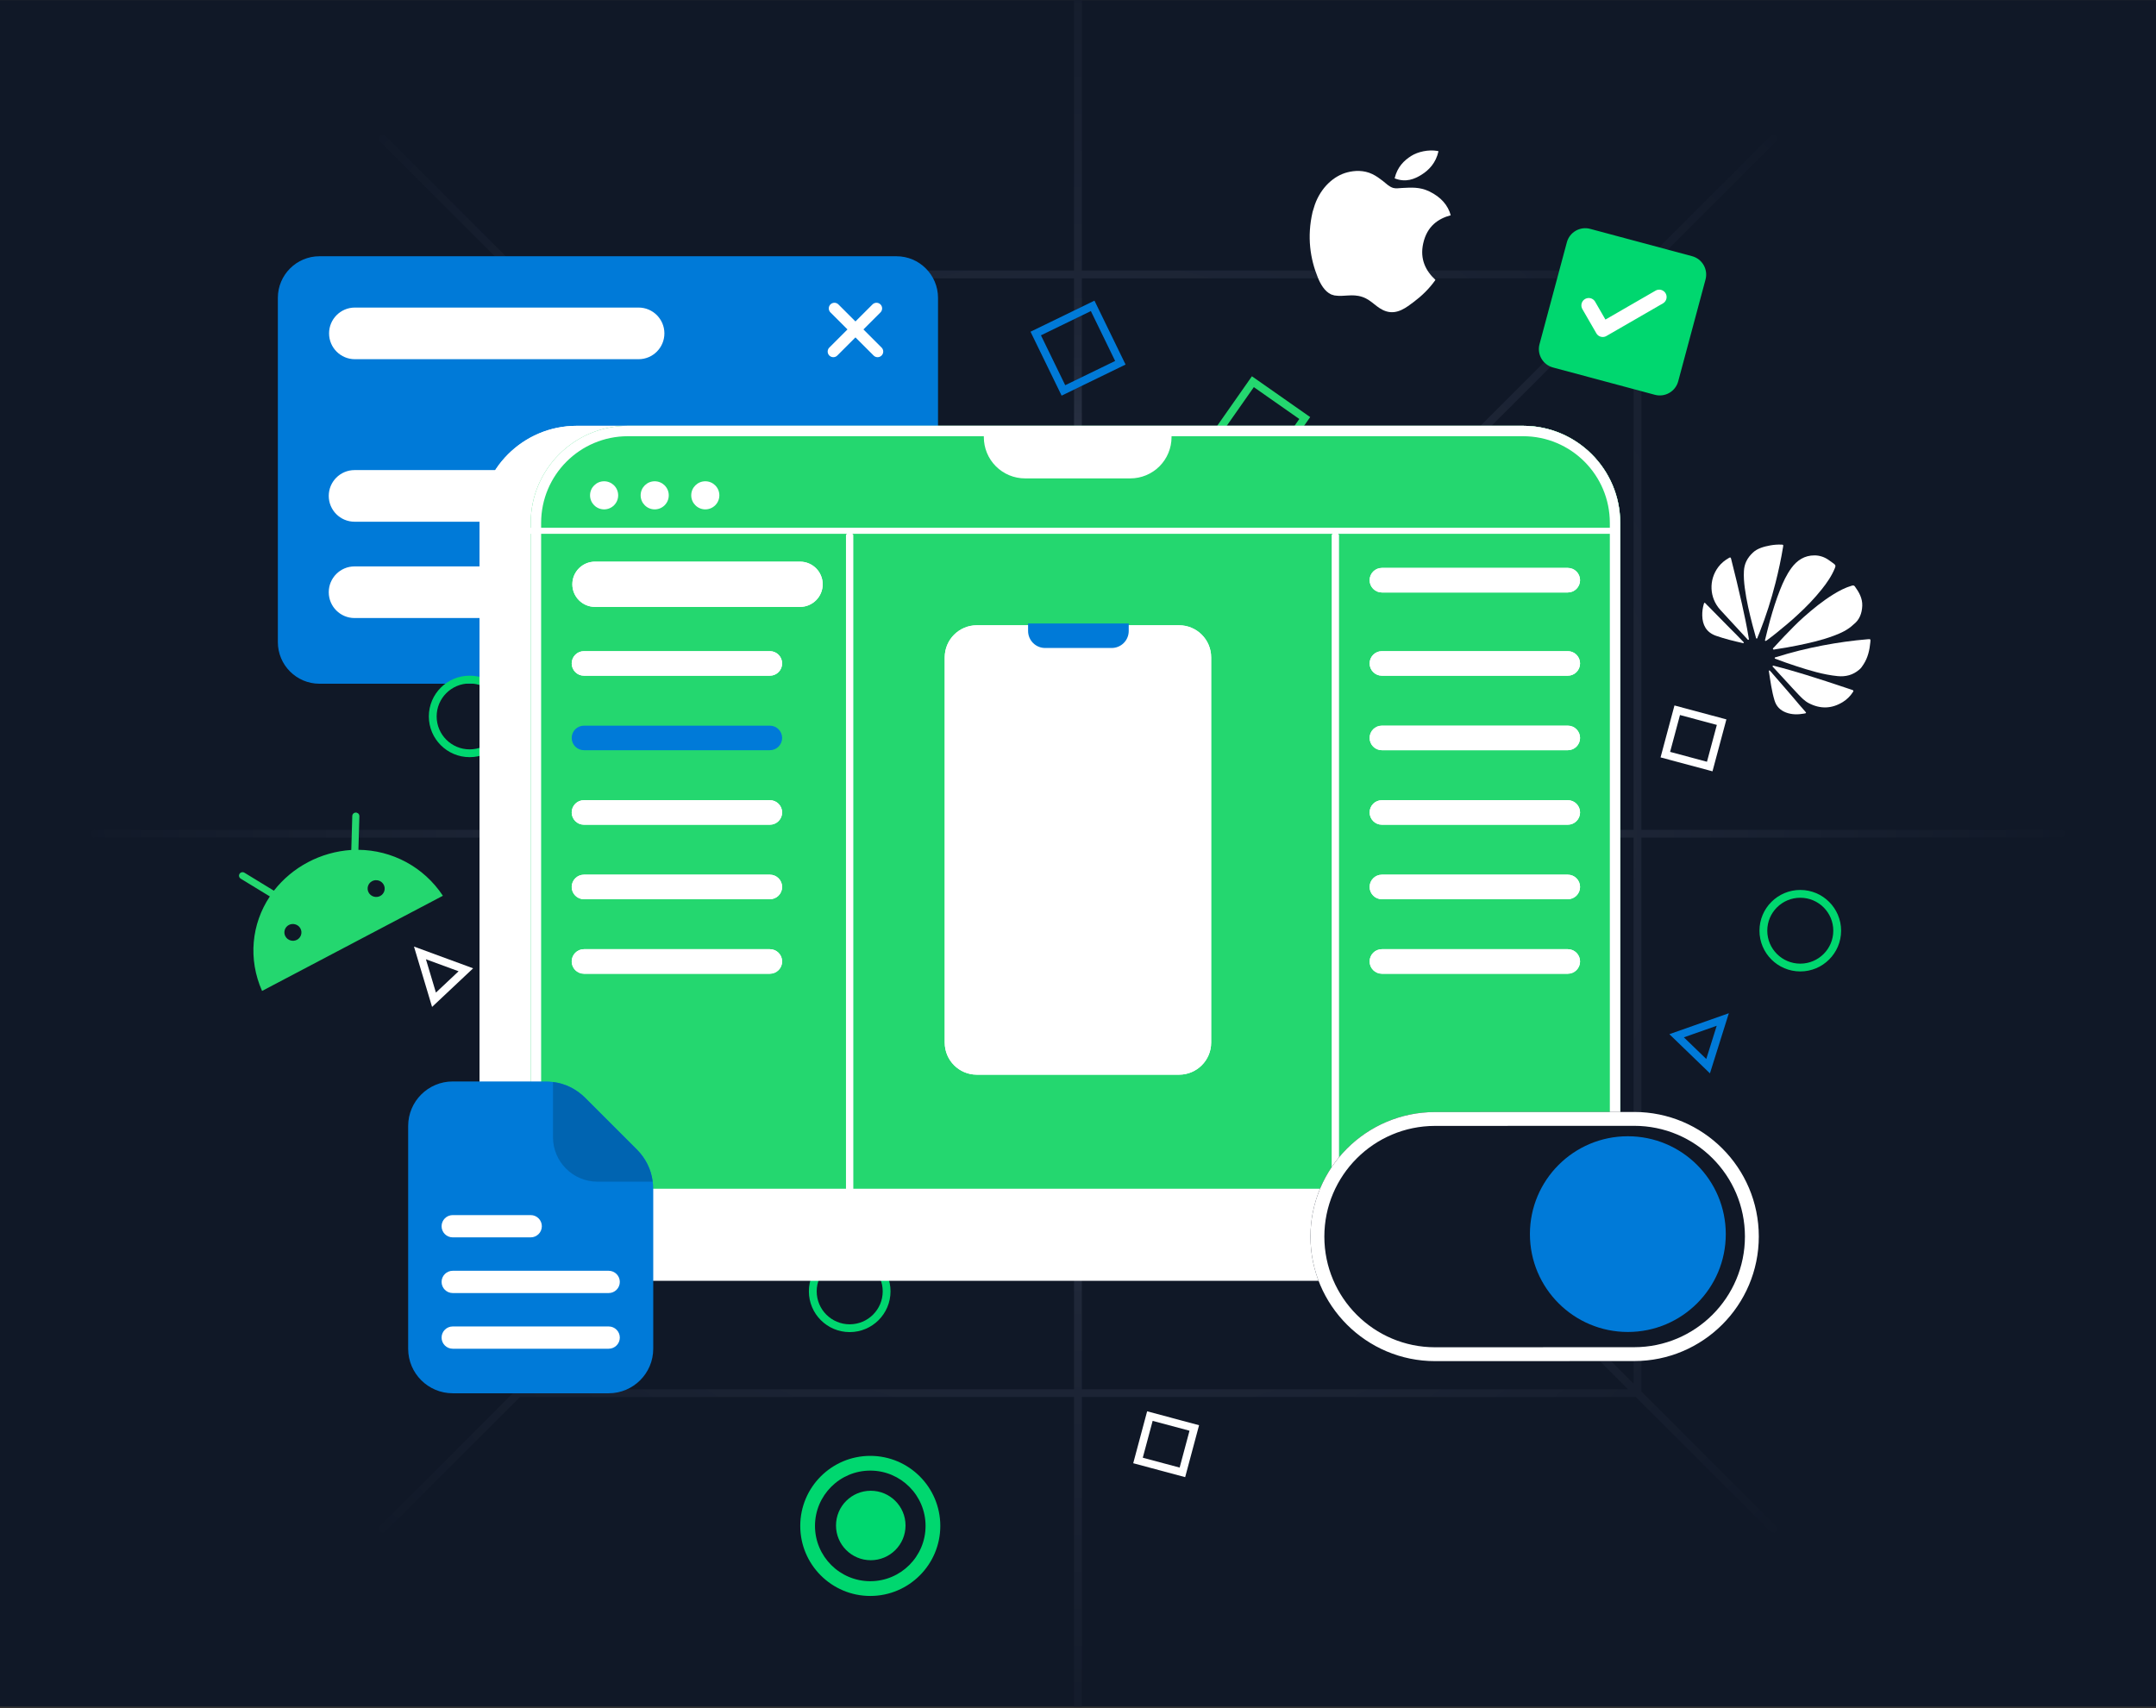 <?xml version="1.0" encoding="UTF-8" standalone="no"?><!DOCTYPE svg PUBLIC "-//W3C//DTD SVG 1.1//EN" "http://www.w3.org/Graphics/SVG/1.1/DTD/svg11.dtd"><svg width="100%" height="100%" viewBox="0 0 1243 985" version="1.1" xmlns="http://www.w3.org/2000/svg" xmlns:xlink="http://www.w3.org/1999/xlink" xml:space="preserve" xmlns:serif="http://www.serif.com/" style="fill-rule:evenodd;clip-rule:evenodd;stroke-linecap:round;stroke-linejoin:round;stroke-miterlimit:1.5;"><rect x="0" y="0" width="1243" height="985" fill="#333333" stroke="none"/><g transform="matrix(1,0,0,1,-4763,-6684)"><g id="Widgetbook" transform="matrix(1.232,0,0,1,4809.81,6274.09)"><rect x="-38" y="410" width="1009" height="984" style="fill:rgb(16,24,39);"/><clipPath id="_clip1"><rect x="-38" y="410" width="1009" height="984"/></clipPath><g clip-path="url(#_clip1)"><g transform="matrix(1.022,0,0,1.259,1190.53,-10.106)"><path d="M-966.49,717.287L-1158.66,717.287C-1159.64,717.287 -1160.44,716.486 -1160.44,715.5C-1160.44,714.514 -1159.64,713.713 -1158.66,713.713L-966.49,713.713L-966.49,460.037L-1028.07,398.454C-1028.77,397.757 -1028.77,396.624 -1028.07,395.927C-1027.38,395.229 -1026.24,395.229 -1025.55,395.927L-963.963,457.51L-710.287,457.51L-710.287,287.669C-710.287,286.682 -709.486,285.881 -708.5,285.881C-707.514,285.881 -706.713,286.682 -706.713,287.669L-706.713,457.51L-453.037,457.51L-391.454,395.927C-390.757,395.229 -389.624,395.229 -388.927,395.927C-388.229,396.624 -388.229,397.757 -388.927,398.454L-450.51,460.037L-450.51,713.713L-258.343,713.713C-257.356,713.713 -256.555,714.514 -256.555,715.5C-256.555,716.486 -257.356,717.287 -258.343,717.287L-450.51,717.287L-450.51,970.963L-388.927,1032.55C-388.229,1033.24 -388.229,1034.38 -388.927,1035.07C-389.624,1035.77 -390.757,1035.77 -391.454,1035.07L-453.037,973.49L-706.713,973.49L-706.713,1187.98C-706.713,1188.97 -707.514,1189.77 -708.5,1189.77C-709.486,1189.77 -710.287,1188.97 -710.287,1187.98L-710.287,973.49L-963.963,973.49L-1025.55,1035.07C-1026.24,1035.77 -1027.38,1035.77 -1028.07,1035.07C-1028.77,1034.38 -1028.77,1033.24 -1028.07,1032.55L-966.49,970.963L-966.49,717.287ZM-962.916,463.612C-962.916,481.986 -962.916,597.601 -962.916,713.713L-895,713.713L-895,531.528L-962.916,463.612ZM-710.287,461.084L-960.388,461.084L-892.472,529L-710.287,529L-710.287,461.084ZM-456.612,461.084L-706.713,461.084L-706.713,529L-524.528,529L-456.612,461.084ZM-454.084,713.713L-454.084,463.612L-522,531.528L-522,713.713L-454.084,713.713ZM-454.084,967.388L-454.084,717.287L-522,717.287L-522,899.472L-454.084,967.388ZM-706.713,969.916L-456.612,969.916L-524.528,902L-706.713,902L-706.713,969.916ZM-960.388,969.916L-710.287,969.916L-710.287,902L-892.472,902L-960.388,969.916ZM-962.916,717.287C-962.916,833.399 -962.916,949.014 -962.916,967.388L-895,899.472L-895,717.287L-962.916,717.287ZM-891.425,535.102C-891.425,553.863 -891.425,613.408 -891.425,679.011C-884.226,642.775 -866.514,610.306 -841.607,584.92L-891.425,535.102ZM-744.989,532.575C-814.033,532.575 -875.848,532.575 -888.898,532.575L-839.08,582.393C-813.694,557.486 -781.225,539.774 -744.989,532.575ZM-528.102,532.575C-541.152,532.575 -602.967,532.575 -672.011,532.575C-635.775,539.774 -603.306,557.486 -577.92,582.393L-528.102,532.575ZM-525.575,679.011L-525.575,535.102L-575.393,584.92C-550.486,610.306 -532.774,642.775 -525.575,679.011ZM-525.575,895.898L-525.575,751.989C-532.774,788.225 -550.486,820.694 -575.393,846.08L-525.575,895.898ZM-672.011,898.425C-602.967,898.425 -541.152,898.425 -528.102,898.425L-577.92,848.607C-603.306,873.514 -635.775,891.226 -672.011,898.425ZM-888.898,898.425C-875.848,898.425 -814.033,898.425 -744.989,898.425C-781.225,891.226 -813.694,873.514 -839.08,848.607L-888.898,898.425ZM-891.425,751.989C-891.425,821.173 -891.425,882.863 -891.425,895.898L-841.607,846.08C-866.514,820.694 -884.226,788.225 -891.425,751.989ZM-839.08,587.447C-871.065,620.058 -890.946,664.582 -891.417,713.713L-712.815,713.713L-839.08,587.447ZM-710.287,532.583C-759.418,533.054 -803.942,552.935 -836.553,584.92L-710.287,711.185L-710.287,532.583ZM-580.447,584.92C-613.058,552.935 -657.582,533.054 -706.713,532.583L-706.713,711.185L-580.447,584.92ZM-525.583,713.713C-526.054,664.582 -545.935,620.058 -577.92,587.447L-704.185,713.713L-525.583,713.713ZM-577.92,843.553C-545.935,810.942 -526.054,766.418 -525.583,717.287L-704.185,717.287L-577.92,843.553ZM-706.713,898.417C-657.582,897.946 -613.058,878.065 -580.447,846.08L-706.713,719.815L-706.713,898.417ZM-836.553,846.08C-803.942,878.065 -759.418,897.946 -710.287,898.417L-710.287,719.815L-836.553,846.08ZM-891.417,717.287C-890.946,766.418 -871.065,810.942 -839.08,843.553L-712.815,717.287L-891.417,717.287Z" style="fill:url(#_Radial2);"/></g><g transform="matrix(1.048,5.55112e-17,5.55112e-17,1.048,-338.543,-164.793)"><g transform="matrix(0.954,-1.11022e-16,2.77556e-17,1.079,-135.79,85.144)"><path d="M882,581.227L882,756.773C882,768.488 873.272,778 862.522,778L592.478,778C581.728,778 573,768.488 573,756.773L573,581.227C573,569.512 581.728,560 592.478,560L862.522,560C873.272,560 882,569.512 882,581.227Z" style="fill:rgb(0,122,216);"/></g><g transform="matrix(1.728,0,0,1.728,-51.277,-246.141)"><g transform="matrix(0.812,0,0,1,-38,0)"><path d="M553.272,558L567.011,571.739" style="fill:none;stroke:white;stroke-width:3.59px;"/></g><g transform="matrix(4.97051e-17,1,-0.812,6.12323e-17,875.223,4.728)"><path d="M553.272,558L567.011,571.739" style="fill:none;stroke:white;stroke-width:3.59px;"/></g></g><g transform="matrix(0.667,0,-2.09653e-16,0.222,869.13,652.535)"><path d="M-286,760C-286,795.323 -293.741,824 -303.275,824L-635.725,824C-645.259,824 -653,795.323 -653,760C-653,724.677 -645.259,696 -635.725,696L-303.275,696C-293.741,696 -286,724.677 -286,760Z" style="fill:white;"/></g><g transform="matrix(0.667,0,-2.09653e-16,0.222,869.13,705.535)"><path d="M-286,760C-286,795.323 -293.741,824 -303.275,824L-635.725,824C-645.259,824 -653,795.323 -653,760C-653,724.677 -645.259,696 -635.725,696L-303.275,696C-293.741,696 -286,724.677 -286,760Z" style="fill:white;"/></g><g transform="matrix(0.408,0,-1.28323e-16,0.222,700.143,563.106)"><path d="M-286,760C-286,795.323 -298.647,824 -314.225,824L-624.775,824C-640.353,824 -653,795.323 -653,760C-653,724.677 -640.353,696 -624.775,696L-314.225,696C-298.647,696 -286,724.677 -286,760Z" style="fill:white;"/></g></g><g id="Bg-shapes" serif:id="Bg shapes" transform="matrix(1,0,0,1,17.662,-71.651)"><g transform="matrix(0.775,0.296,-0.24,0.955,571.11,550.792)"><path d="M59.254,0.277L59.946,0.277C60.501,7.132 57.884,12.254 54.704,15.963C51.584,19.646 47.312,23.219 40.402,22.677C39.941,15.92 42.561,11.178 45.737,7.478C48.682,4.029 54.081,0.96 59.254,0.277Z" style="fill:white;fill-rule:nonzero;"/><path d="M80.172,71.625L80.172,71.817C78.23,77.698 75.46,82.739 72.08,87.417C68.994,91.664 65.212,97.379 58.46,97.379C52.625,97.379 48.75,93.627 42.77,93.525C36.445,93.422 32.966,96.662 27.183,97.477L25.211,97.477C20.964,96.863 17.536,93.499 15.039,90.469C7.677,81.514 1.987,69.947 0.929,55.145L0.929,50.796C1.377,40.202 6.524,31.589 13.366,27.415C16.977,25.195 21.941,23.304 27.468,24.149C29.837,24.516 32.257,25.327 34.379,26.13C36.389,26.902 38.903,28.272 41.285,28.2C42.898,28.153 44.503,27.312 46.129,26.719C50.892,24.999 55.562,23.027 61.717,23.953C69.113,25.071 74.363,28.358 77.607,33.428C71.35,37.411 66.403,43.412 67.248,53.66C67.999,62.969 73.412,68.415 80.172,71.625Z" style="fill:white;fill-rule:nonzero;"/></g><g transform="matrix(0.439,0,0,0.54,411.633,384.35)"><path d="M476.512,1156C500.527,1156 520.024,1175.5 520.024,1199.51C520.024,1223.53 500.527,1243.02 476.512,1243.02C452.497,1243.02 433,1223.53 433,1199.51C433,1175.5 452.497,1156 476.512,1156ZM476.512,1164.33C457.093,1164.33 441.328,1180.09 441.328,1199.51C441.328,1218.93 457.093,1234.7 476.512,1234.7C495.93,1234.7 511.696,1218.93 511.696,1199.51C511.696,1180.09 495.93,1164.33 476.512,1164.33Z" style="fill:rgb(0,215,111);"/></g><g transform="matrix(0.439,0,0,0.54,-45.062,246.964)"><path d="M476.512,1156C500.527,1156 520.024,1175.5 520.024,1199.51C520.024,1223.53 500.527,1243.02 476.512,1243.02C452.497,1243.02 433,1223.53 433,1199.51C433,1175.5 452.497,1156 476.512,1156ZM476.512,1164.33C457.093,1164.33 441.328,1180.09 441.328,1199.51C441.328,1218.93 457.093,1234.7 476.512,1234.7C495.93,1234.7 511.696,1218.93 511.696,1199.51C511.696,1180.09 495.93,1164.33 476.512,1164.33Z" style="fill:rgb(0,215,111);"/></g><g transform="matrix(0.439,0,0,0.54,132.784,578.513)"><path d="M476.512,1156C500.527,1156 520.024,1175.5 520.024,1199.51C520.024,1223.53 500.527,1243.02 476.512,1243.02C452.497,1243.02 433,1223.53 433,1199.51C433,1175.5 452.497,1156 476.512,1156ZM476.512,1164.33C457.093,1164.33 441.328,1180.09 441.328,1199.51C441.328,1218.93 457.093,1234.7 476.512,1234.7C495.93,1234.7 511.696,1218.93 511.696,1199.51C511.696,1180.09 495.93,1164.33 476.512,1164.33Z" style="fill:rgb(0,215,111);"/></g><g transform="matrix(0.439,0,0,0.54,577.621,370.529)"><path d="M476.512,1156C500.527,1156 520.024,1175.5 520.024,1199.51C520.024,1223.53 500.527,1243.02 476.512,1243.02C452.497,1243.02 433,1223.53 433,1199.51C433,1175.5 452.497,1156 476.512,1156ZM476.512,1164.33C457.093,1164.33 441.328,1180.09 441.328,1199.51C441.328,1218.93 457.093,1234.7 476.512,1234.7C495.93,1234.7 511.696,1218.93 511.696,1199.51C511.696,1180.09 495.93,1164.33 476.512,1164.33Z" style="fill:rgb(0,215,111);"/></g><g transform="matrix(0.73,-0.437,0.355,0.899,-165.847,349.476)"><path d="M555.907,610L555.907,651L514.907,651L514.907,610L555.907,610ZM551.407,614.5L519.407,614.5L519.407,646.5L551.407,646.5L551.407,614.5Z" style="fill:rgb(0,122,216);"/></g><g transform="matrix(0.466,-0.819,0.665,0.574,-134.506,803.691)"><path d="M555.907,610L555.907,651L514.907,651L514.907,610L555.907,610ZM551.407,614.5L519.407,614.5L519.407,646.5L551.407,646.5L551.407,614.5Z" style="fill:rgb(36,215,111);"/></g><g transform="matrix(0.784,0.259,-0.21,0.966,255.543,-251.281)"><path d="M888,950L888,981L857,981L857,950L888,950ZM883.5,954.5L861.5,954.5L861.5,976.5L883.5,976.5L883.5,954.5Z" style="fill:white;"/></g><g transform="matrix(0.784,0.259,-0.21,0.966,8.772,155.75)"><path d="M888,950L888,981L857,981L857,950L888,950ZM883.5,954.5L861.5,954.5L861.5,976.5L883.5,976.5L883.5,954.5Z" style="fill:white;"/></g><g transform="matrix(0.591,-0.685,0.556,0.728,-668.669,1192.53)"><path d="M837.258,561L853.516,593.516L821,593.516L837.258,561ZM837.258,571.062L828.281,589.016L846.235,589.016L837.258,571.062Z" style="fill:white;"/></g><g transform="matrix(0.584,0.695,-0.564,0.719,580.821,80.605)"><path d="M837.258,561L853.516,593.516L821,593.516L837.258,561ZM837.258,571.062L828.281,589.016L846.235,589.016L837.258,571.062Z" style="fill:rgb(0,122,216);"/></g></g><g><g transform="matrix(-1.99727e-16,4.018,2.885,2.17609e-16,97.009,44.728)"><path d="M263,31L263,216L165.936,216C158.24,216 152,208.945 152,200.242L152,46.758C152,38.055 158.24,31 165.936,31L263,31Z" style="fill:white;"/><path d="M263,31L165.936,31C158.24,31 152,38.055 152,46.758L152,200.242C152,208.945 158.24,216 165.936,216L263,216L263,31ZM261.507,32.688L261.507,214.312L165.936,214.312C159.064,214.312 153.493,208.013 153.493,200.242L153.493,46.758C153.493,38.987 159.064,32.688 165.936,32.688L261.507,32.688Z" style="fill:white;"/></g><g transform="matrix(-1.99727e-16,4.018,2.756,2.07859e-16,124.927,44.728)"><path d="M263,31L263,216L165.936,216C158.24,216 152,208.614 152,199.503L152,47.497C152,38.386 158.24,31 165.936,31L263,31Z" style="fill:rgb(36,215,111);"/><path d="M263,31L165.936,31C158.24,31 152,38.386 152,47.497L152,199.503C152,208.614 158.24,216 165.936,216L263,216L263,31ZM261.507,32.768L261.507,214.232L165.936,214.232C159.064,214.232 153.493,207.638 153.493,199.503L153.493,47.497C153.493,39.362 159.064,32.768 165.936,32.768L261.507,32.768Z" style="fill:white;"/></g><g transform="matrix(-0.812,0,0,0.851,1020.99,-2493.55)"><path d="M737.177,3702.55L737.177,3708.06C737.177,3715.47 734.674,3722.58 730.218,3727.82C725.762,3733.06 719.719,3736 713.417,3736C695.408,3736 670.77,3736 652.76,3736C646.458,3736 640.415,3733.06 635.959,3727.82C631.503,3722.58 629,3715.47 629,3708.06C629,3704.77 629,3702.55 629,3702.55L737.177,3702.55Z" style="fill:white;"/></g><g transform="matrix(-0.862,0,0,1,1028.54,-3013.5)"><path d="M976.568,4109.02L976.568,4135.59C976.568,4150.17 965.435,4162 951.703,4162C848.565,4162 455.003,4162 351.865,4162C338.133,4162 327,4150.17 327,4135.59L327,4135.44C327,4120.85 338.133,4109.02 351.865,4109.02C470.874,4109.02 976.568,4109.02 976.568,4109.02Z" style="fill:white;"/></g><g transform="matrix(0.812,0,0,1,-80.266,-3053)"><path d="M350.123,3769L983.286,3769" style="fill:none;stroke:white;stroke-width:3.5px;"/></g><g transform="matrix(4.97051e-17,-0.605,0.812,3.7066e-17,-2700.82,1313.47)"><path d="M350.123,3769L983.286,3769" style="fill:none;stroke:white;stroke-width:4.23px;"/></g><g transform="matrix(4.97051e-17,-0.605,0.812,3.7066e-17,-2473.53,1313.47)"><path d="M350.123,3769L983.286,3769" style="fill:none;stroke:white;stroke-width:4.23px;"/></g></g><g transform="matrix(1,0,0,1,244.491,38.752)"><g transform="matrix(1.014,0.335,-0.272,1.249,175.674,-359.854)"><path d="M491.521,582.494L491.521,629.506C491.521,634.194 487.715,638 483.027,638L436.015,638C431.327,638 427.521,634.194 427.521,629.506L427.521,582.494C427.521,577.806 431.327,574 436.015,574L483.027,574C487.715,574 491.521,577.806 491.521,582.494Z" style="fill:rgb(0,215,111);"/></g><g transform="matrix(1.103,0.364,-0.296,1.359,173.118,-362.019)"><path d="M411,559L419.113,567.113L438.012,548.213" style="fill:none;stroke:white;stroke-width:6.04px;"/></g></g><g transform="matrix(5.3,0,0,2.215,-4063.8,-5551.12)"><path d="M866.525,2862.35L866.525,2962.65C866.525,2967.26 865.256,2971 863.693,2971L845.832,2971C844.269,2971 843,2967.26 843,2962.65L843,2862.35C843,2857.74 844.269,2854 845.832,2854L863.693,2854C865.256,2854 866.525,2857.74 866.525,2862.35Z" style="fill:white;"/><path d="M866.525,2862.35L866.525,2962.65C866.525,2967.26 865.256,2971 863.693,2971L845.832,2971C844.269,2971 843,2967.26 843,2962.65L843,2862.35C843,2857.74 844.269,2854 845.832,2854L863.693,2854C865.256,2854 866.525,2857.74 866.525,2862.35ZM865.836,2862.35C865.836,2858.86 864.875,2856.03 863.693,2856.03L845.832,2856.03C844.649,2856.03 843.689,2858.86 843.689,2862.35L843.689,2962.65C843.689,2966.14 844.649,2968.97 845.832,2968.97L863.693,2968.97C864.875,2968.97 865.836,2966.14 865.836,2962.65L865.836,2862.35Z" style="fill:white;"/></g><g transform="matrix(4.98,0,0,0.223,-3968.3,97.36)"><path d="M866.525,2912.5C866.525,2944.79 865.571,2971 864.396,2971L845.129,2971C843.954,2971 843,2944.79 843,2912.5C843,2880.21 843.954,2854 845.129,2854L864.396,2854C865.571,2854 866.525,2880.21 866.525,2912.5Z" style="fill:white;"/><path d="M866.525,2912.5C866.525,2944.79 865.571,2971 864.396,2971L845.129,2971C843.954,2971 843,2944.79 843,2912.5C843,2880.21 843.954,2854 845.129,2854L864.396,2854C865.571,2854 866.525,2880.21 866.525,2912.5ZM865.791,2912.5C865.791,2891.34 865.166,2874.16 864.396,2874.16L845.129,2874.16C844.359,2874.16 843.733,2891.34 843.733,2912.5C843.733,2933.66 844.359,2950.85 845.129,2950.85L864.396,2950.85C865.166,2950.85 865.791,2933.66 865.791,2912.5Z" style="fill:white;"/></g><g transform="matrix(4.186,0,0,0.121,-3299.26,440.078)"><path d="M866.525,2912.5C866.525,2944.79 865.911,2971 865.155,2971L844.369,2971C843.614,2971 843,2944.79 843,2912.5C843,2880.21 843.614,2854 844.369,2854L865.155,2854C865.911,2854 866.525,2880.21 866.525,2912.5Z" style="fill:white;"/><path d="M866.525,2912.5C866.525,2944.79 865.911,2971 865.155,2971L844.369,2971C843.614,2971 843,2944.79 843,2912.5C843,2880.21 843.614,2854 844.369,2854L865.155,2854C865.911,2854 866.525,2880.21 866.525,2912.5ZM865.652,2912.5C865.652,2900.79 865.43,2891.28 865.155,2891.28L844.369,2891.28C844.095,2891.28 843.873,2900.79 843.873,2912.5C843.873,2924.21 844.095,2933.72 844.369,2933.72L865.155,2933.72C865.43,2933.72 865.652,2924.21 865.652,2912.5Z" style="fill:white;"/></g><g transform="matrix(4.186,0,0,0.121,-3299.26,483.044)"><path d="M866.525,2912.5C866.525,2944.79 865.911,2971 865.155,2971L844.369,2971C843.614,2971 843,2944.79 843,2912.5C843,2880.21 843.614,2854 844.369,2854L865.155,2854C865.911,2854 866.525,2880.21 866.525,2912.5Z" style="fill:rgb(0,122,216);"/></g><g transform="matrix(4.186,0,0,0.121,-3299.26,526.011)"><path d="M866.525,2912.5C866.525,2944.79 865.911,2971 865.155,2971L844.369,2971C843.614,2971 843,2944.79 843,2912.5C843,2880.21 843.614,2854 844.369,2854L865.155,2854C865.911,2854 866.525,2880.21 866.525,2912.5Z" style="fill:white;"/><path d="M866.525,2912.5C866.525,2944.79 865.911,2971 865.155,2971L844.369,2971C843.614,2971 843,2944.79 843,2912.5C843,2880.21 843.614,2854 844.369,2854L865.155,2854C865.911,2854 866.525,2880.21 866.525,2912.5ZM865.652,2912.5C865.652,2900.79 865.43,2891.28 865.155,2891.28L844.369,2891.28C844.095,2891.28 843.873,2900.79 843.873,2912.5C843.873,2924.21 844.095,2933.72 844.369,2933.72L865.155,2933.72C865.43,2933.72 865.652,2924.21 865.652,2912.5Z" style="fill:white;"/></g><g transform="matrix(4.186,0,0,0.121,-3299.26,568.977)"><path d="M866.525,2912.5C866.525,2944.79 865.911,2971 865.155,2971L844.369,2971C843.614,2971 843,2944.79 843,2912.5C843,2880.21 843.614,2854 844.369,2854L865.155,2854C865.911,2854 866.525,2880.21 866.525,2912.5Z" style="fill:white;"/><path d="M866.525,2912.5C866.525,2944.79 865.911,2971 865.155,2971L844.369,2971C843.614,2971 843,2944.79 843,2912.5C843,2880.21 843.614,2854 844.369,2854L865.155,2854C865.911,2854 866.525,2880.21 866.525,2912.5ZM865.652,2912.5C865.652,2900.79 865.43,2891.28 865.155,2891.28L844.369,2891.28C844.095,2891.28 843.873,2900.79 843.873,2912.5C843.873,2924.21 844.095,2933.72 844.369,2933.72L865.155,2933.72C865.43,2933.72 865.652,2924.21 865.652,2912.5Z" style="fill:white;"/></g><g transform="matrix(4.186,0,0,0.121,-3299.26,611.943)"><path d="M866.525,2912.5C866.525,2944.79 865.911,2971 865.155,2971L844.369,2971C843.614,2971 843,2944.79 843,2912.5C843,2880.21 843.614,2854 844.369,2854L865.155,2854C865.911,2854 866.525,2880.21 866.525,2912.5Z" style="fill:white;"/><path d="M866.525,2912.5C866.525,2944.79 865.911,2971 865.155,2971L844.369,2971C843.614,2971 843,2944.79 843,2912.5C843,2880.21 843.614,2854 844.369,2854L865.155,2854C865.911,2854 866.525,2880.21 866.525,2912.5ZM865.652,2912.5C865.652,2900.79 865.43,2891.28 865.155,2891.28L844.369,2891.28C844.095,2891.28 843.873,2900.79 843.873,2912.5C843.873,2924.21 844.095,2933.72 844.369,2933.72L865.155,2933.72C865.43,2933.72 865.652,2924.21 865.652,2912.5Z" style="fill:white;"/></g><g transform="matrix(4.186,0,0,0.121,-2925.86,440.078)"><path d="M866.525,2912.5C866.525,2944.79 865.911,2971 865.155,2971L844.369,2971C843.614,2971 843,2944.79 843,2912.5C843,2880.21 843.614,2854 844.369,2854L865.155,2854C865.911,2854 866.525,2880.21 866.525,2912.5Z" style="fill:white;"/><path d="M866.525,2912.5C866.525,2944.79 865.911,2971 865.155,2971L844.369,2971C843.614,2971 843,2944.79 843,2912.5C843,2880.21 843.614,2854 844.369,2854L865.155,2854C865.911,2854 866.525,2880.21 866.525,2912.5ZM865.652,2912.5C865.652,2900.79 865.43,2891.28 865.155,2891.28L844.369,2891.28C844.095,2891.28 843.873,2900.79 843.873,2912.5C843.873,2924.21 844.095,2933.72 844.369,2933.72L865.155,2933.72C865.43,2933.72 865.652,2924.21 865.652,2912.5Z" style="fill:white;"/></g><g transform="matrix(4.186,0,0,0.121,-2925.86,392.078)"><path d="M866.525,2912.5C866.525,2944.79 865.911,2971 865.155,2971L844.369,2971C843.614,2971 843,2944.79 843,2912.5C843,2880.21 843.614,2854 844.369,2854L865.155,2854C865.911,2854 866.525,2880.21 866.525,2912.5Z" style="fill:white;"/><path d="M866.525,2912.5C866.525,2944.79 865.911,2971 865.155,2971L844.369,2971C843.614,2971 843,2944.79 843,2912.5C843,2880.21 843.614,2854 844.369,2854L865.155,2854C865.911,2854 866.525,2880.21 866.525,2912.5ZM865.652,2912.5C865.652,2900.79 865.43,2891.28 865.155,2891.28L844.369,2891.28C844.095,2891.28 843.873,2900.79 843.873,2912.5C843.873,2924.21 844.095,2933.72 844.369,2933.72L865.155,2933.72C865.43,2933.72 865.652,2924.21 865.652,2912.5Z" style="fill:white;"/></g><g transform="matrix(4.186,0,0,0.121,-2925.86,483.044)"><path d="M866.525,2912.5C866.525,2944.79 865.911,2971 865.155,2971L844.369,2971C843.614,2971 843,2944.79 843,2912.5C843,2880.21 843.614,2854 844.369,2854L865.155,2854C865.911,2854 866.525,2880.21 866.525,2912.5Z" style="fill:white;"/><path d="M866.525,2912.5C866.525,2944.79 865.911,2971 865.155,2971L844.369,2971C843.614,2971 843,2944.79 843,2912.5C843,2880.21 843.614,2854 844.369,2854L865.155,2854C865.911,2854 866.525,2880.21 866.525,2912.5ZM865.652,2912.5C865.652,2900.79 865.43,2891.28 865.155,2891.28L844.369,2891.28C844.095,2891.28 843.873,2900.79 843.873,2912.5C843.873,2924.21 844.095,2933.72 844.369,2933.72L865.155,2933.72C865.43,2933.72 865.652,2924.21 865.652,2912.5Z" style="fill:white;"/></g><g transform="matrix(4.186,0,0,0.121,-2925.86,526.011)"><path d="M866.525,2912.5C866.525,2944.79 865.911,2971 865.155,2971L844.369,2971C843.614,2971 843,2944.79 843,2912.5C843,2880.21 843.614,2854 844.369,2854L865.155,2854C865.911,2854 866.525,2880.21 866.525,2912.5Z" style="fill:white;"/><path d="M866.525,2912.5C866.525,2944.79 865.911,2971 865.155,2971L844.369,2971C843.614,2971 843,2944.79 843,2912.5C843,2880.21 843.614,2854 844.369,2854L865.155,2854C865.911,2854 866.525,2880.21 866.525,2912.5ZM865.652,2912.5C865.652,2900.79 865.43,2891.28 865.155,2891.28L844.369,2891.28C844.095,2891.28 843.873,2900.79 843.873,2912.5C843.873,2924.21 844.095,2933.72 844.369,2933.72L865.155,2933.72C865.43,2933.72 865.652,2924.21 865.652,2912.5Z" style="fill:white;"/></g><g transform="matrix(4.186,0,0,0.121,-2925.86,568.977)"><path d="M866.525,2912.5C866.525,2944.79 865.911,2971 865.155,2971L844.369,2971C843.614,2971 843,2944.79 843,2912.5C843,2880.21 843.614,2854 844.369,2854L865.155,2854C865.911,2854 866.525,2880.21 866.525,2912.5Z" style="fill:white;"/><path d="M866.525,2912.5C866.525,2944.79 865.911,2971 865.155,2971L844.369,2971C843.614,2971 843,2944.79 843,2912.5C843,2880.21 843.614,2854 844.369,2854L865.155,2854C865.911,2854 866.525,2880.21 866.525,2912.5ZM865.652,2912.5C865.652,2900.79 865.43,2891.28 865.155,2891.28L844.369,2891.28C844.095,2891.28 843.873,2900.79 843.873,2912.5C843.873,2924.21 844.095,2933.72 844.369,2933.72L865.155,2933.72C865.43,2933.72 865.652,2924.21 865.652,2912.5Z" style="fill:white;"/></g><g transform="matrix(4.186,0,0,0.121,-2925.86,611.943)"><path d="M866.525,2912.5C866.525,2944.79 865.911,2971 865.155,2971L844.369,2971C843.614,2971 843,2944.79 843,2912.5C843,2880.21 843.614,2854 844.369,2854L865.155,2854C865.911,2854 866.525,2880.21 866.525,2912.5Z" style="fill:white;"/><path d="M866.525,2912.5C866.525,2944.79 865.911,2971 865.155,2971L844.369,2971C843.614,2971 843,2944.79 843,2912.5C843,2880.21 843.614,2854 844.369,2854L865.155,2854C865.911,2854 866.525,2880.21 866.525,2912.5ZM865.652,2912.5C865.652,2900.79 865.43,2891.28 865.155,2891.28L844.369,2891.28C844.095,2891.28 843.873,2900.79 843.873,2912.5C843.873,2924.21 844.095,2933.72 844.369,2933.72L865.155,2933.72C865.43,2933.72 865.652,2924.21 865.652,2912.5Z" style="fill:white;"/></g><g transform="matrix(0.571,0,0,0.703,20.572,-1931.19)"><circle cx="392.527" cy="3736.47" r="11.527" style="fill:white;"/></g><g transform="matrix(0.571,0,0,0.703,44.248,-1931.19)"><circle cx="392.527" cy="3736.47" r="11.527" style="fill:white;"/></g><g transform="matrix(0.571,0,0,0.703,67.925,-1931.19)"><circle cx="392.527" cy="3736.47" r="11.527" style="fill:white;"/></g><g transform="matrix(-1.125,-0.8,-0.527,1.125,1446.62,380.428)"><g transform="matrix(0.777,0.553,-0.455,0.971,347.057,-168.7)"><path d="M489,830.684C489,857.902 466.58,880 438.966,880L359.034,880C331.42,880 309,857.902 309,830.684C309,803.466 331.42,781.369 359.034,781.369L438.966,781.369C466.58,781.369 489,803.466 489,830.684Z" style="fill:rgb(16,24,39);"/><path d="M489,830.684C489,803.466 466.58,781.369 438.966,781.369L359.034,781.369C331.42,781.369 309,803.466 309,830.684C309,857.902 331.42,880 359.034,880L438.966,880C466.58,880 489,857.902 489,830.684ZM483.431,830.684C483.431,854.873 463.507,874.511 438.966,874.511L359.034,874.511C334.493,874.511 314.569,854.873 314.569,830.684C314.569,806.496 334.493,786.858 359.034,786.858L438.966,786.858C463.507,786.858 483.431,806.496 483.431,830.684Z" style="fill:white;"/></g><g transform="matrix(0.679,0.483,-0.392,0.836,343.524,30.19)"><circle cx="315" cy="783" r="45" style="fill:rgb(0,122,216);"/></g></g><g transform="matrix(0.037,-0.024,0.02,0.045,54.845,925.679)"><path d="M1810.71,394.461L2001.29,64.666C2004.63,58.734 2006.39,52.039 2006.39,45.23C2006.39,23.501 1988.51,5.621 1966.78,5.621C1952.87,5.621 1939.93,12.953 1932.79,24.892L1740,358.553C1428.87,218.679 1072.24,218.679 761.109,358.553L568.315,24.892C561.17,12.953 548.24,5.621 534.326,5.621C512.598,5.621 494.718,23.501 494.718,45.23C494.718,52.039 496.473,58.734 499.815,64.666L690.399,394.461C361.71,572.34 138.532,903.239 105.94,1293.8L2392.95,1293.8C2360.36,903.239 2136.63,572.34 1810.71,394.461ZM723.544,967.872C671.42,967.872 628.528,924.98 628.528,872.856C628.528,820.731 671.42,777.84 723.544,777.84C775.669,777.84 818.561,820.731 818.561,872.856C818.561,924.98 775.669,967.872 723.544,967.872ZM1776.46,967.872C1724.33,967.872 1681.44,924.98 1681.44,872.856C1681.44,820.731 1724.33,777.84 1776.46,777.84C1828.58,777.84 1871.47,820.731 1871.47,872.856C1871.47,924.98 1828.58,967.872 1776.46,967.872Z" style="fill:rgb(36,215,111);fill-rule:nonzero;"/></g><g id="Layer-1" serif:id="Layer 1" transform="matrix(1.562,2.088,-1.695,1.924,796.002,702.563)"><g><g transform="matrix(1,0,0,1,15.135,14.713)"><path d="M0,8.512C-0.048,8.674 -0.235,8.612 -0.363,8.613C-1.071,8.62 -1.78,8.618 -2.489,8.618L-4.511,8.618L-4.511,8.62C-5.791,8.62 -7.072,8.623 -8.351,8.618C-11.662,8.607 -14.454,6.247 -15.038,2.988C-15.21,2.025 -15.143,1.08 -14.918,0.136C-14.854,-0.134 -14.751,-0.162 -14.515,-0.033C-11.765,1.46 -9.025,2.972 -6.317,4.542C-4.331,5.694 -2.353,6.859 -0.436,8.124C-0.369,8.168 -0.299,8.207 -0.237,8.258C-0.145,8.334 0.042,8.371 0,8.512" style="fill:white;fill-rule:nonzero;"/></g><g transform="matrix(1,0,0,1,16.064,5.034)"><path d="M0,16.822C-0.1,16.914 -0.237,16.793 -0.344,16.738C-1.087,16.359 -1.833,15.985 -2.568,15.591C-4.825,14.383 -7.052,13.126 -9.151,11.652C-10.106,10.982 -11.023,10.267 -11.837,9.425C-12.829,8.4 -13.352,7.192 -13.354,5.501C-13.369,4.324 -12.762,3.104 -12.021,1.935C-11.623,1.307 -11.156,0.729 -10.634,0.198C-10.35,-0.092 -10.326,-0.089 -10.067,0.241C-8.528,2.202 -7.095,4.238 -5.734,6.325C-3.817,9.265 -2.079,12.308 -0.547,15.467C-0.387,15.796 -0.226,16.125 -0.082,16.461C-0.034,16.574 0.13,16.703 0,16.822" style="fill:white;fill-rule:nonzero;"/></g><g transform="matrix(1,0,0,1,27.287,15.508)"><path d="M0,-10.119C0.04,-8.418 -0.461,-6.974 -1.036,-5.552C-1.999,-3.172 -3.273,-0.953 -4.601,1.236C-5.384,2.524 -6.191,3.798 -7.05,5.038C-7.141,5.171 -7.211,5.408 -7.397,5.361C-7.558,5.321 -7.518,5.08 -7.528,4.933C-7.604,3.91 -7.709,2.889 -7.768,1.864C-7.873,0.041 -7.994,-1.782 -7.958,-3.608C-7.908,-6.177 -7.751,-8.74 -7.255,-11.267C-6.994,-12.602 -6.637,-13.914 -6.028,-15.142C-5.919,-15.363 -5.785,-15.527 -5.506,-15.494C-4.057,-15.321 -2.657,-15.004 -1.579,-13.925C-0.499,-12.842 0.13,-11.562 0,-10.119" style="fill:white;fill-rule:nonzero;"/></g><g transform="matrix(1,0,0,1,34.819,15.991)"><path d="M0,-5.145C-0.063,-3.488 -0.78,-2.151 -2.005,-1.06C-4.197,0.892 -6.716,2.354 -9.257,3.782C-10.492,4.476 -11.743,5.14 -13.011,5.772C-13.117,5.825 -13.241,5.954 -13.353,5.857C-13.492,5.736 -13.345,5.603 -13.292,5.49C-11.912,2.537 -10.345,-0.313 -8.622,-3.081C-7.008,-5.672 -5.277,-8.18 -3.402,-10.589C-3.014,-11.086 -3.006,-11.099 -2.588,-10.632C-1.518,-9.438 -0.61,-8.143 -0.204,-6.563C-0.086,-6.104 0.045,-5.637 0,-5.145" style="fill:white;fill-rule:nonzero;"/></g><g transform="matrix(1,0,0,1,17.944,2.666)"><path d="M0,15.513C-0.043,16.287 -0.135,17.057 -0.206,17.83C-0.21,17.875 -0.214,17.922 -0.228,17.965C-0.258,18.058 -0.239,18.199 -0.361,18.219C-0.48,18.24 -0.525,18.112 -0.58,18.029C-1.312,16.911 -2.064,15.806 -2.768,14.669C-3.911,12.824 -4.993,10.943 -5.939,8.986C-6.668,7.481 -7.306,5.94 -7.634,4.296C-8.017,2.371 -7.716,0.582 -6.338,-0.904C-5.648,-1.646 -4.78,-2.131 -3.786,-2.364C-3.364,-2.464 -2.939,-2.552 -2.513,-2.63C-1.983,-2.727 -1.854,-2.649 -1.627,-2.165C-0.902,-0.618 -0.536,1.03 -0.278,2.704C0.086,5.066 0.226,7.445 0.213,9.956C0.233,11.731 0.105,13.621 0,15.513" style="fill:white;fill-rule:nonzero;"/></g><g transform="matrix(1,0,0,1,14.777,28.219)"><path d="M0,-3.639C-1.521,-2.584 -3.061,-1.565 -4.699,-0.691C-6.599,0.323 -8.225,-0.18 -9.618,-1.398C-10.224,-1.927 -10.731,-2.546 -11.149,-3.234C-11.315,-3.508 -11.282,-3.566 -10.966,-3.575C-10.772,-3.581 -10.577,-3.577 -10.383,-3.577L-10.383,-3.592C-8.284,-3.658 -6.184,-3.711 -4.085,-3.795C-2.762,-3.847 -1.44,-3.916 -0.115,-3.92C-0.019,-3.92 0.116,-3.962 0.156,-3.839C0.189,-3.736 0.073,-3.69 0,-3.639" style="fill:white;fill-rule:nonzero;"/></g><g transform="matrix(1,0,0,1,37.398,20.174)"><path d="M0,-2.463C-0.501,0.129 -2.013,1.879 -4.498,2.783C-5.406,3.113 -6.357,3.125 -7.302,3.144C-8.501,3.169 -9.702,3.15 -10.901,3.15L-10.901,3.153C-12.169,3.153 -13.437,3.154 -14.705,3.15C-14.823,3.149 -14.996,3.207 -15.037,3.057C-15.074,2.917 -14.906,2.861 -14.806,2.795C-12.951,1.582 -11.056,0.435 -9.142,-0.681C-6.626,-2.148 -4.082,-3.564 -1.529,-4.965C-1.189,-5.151 -0.84,-5.324 -0.508,-5.525C-0.268,-5.67 -0.17,-5.601 -0.105,-5.35C0.144,-4.394 0.186,-3.422 0,-2.463" style="fill:white;fill-rule:nonzero;"/></g><g transform="matrix(1,0,0,1,33.824,27.469)"><path d="M0,-2.414C-0.694,-1.333 -1.52,-0.389 -2.703,0.191C-3.819,0.739 -4.922,0.781 -6.059,0.231C-7.857,-0.64 -9.478,-1.793 -11.13,-2.899C-11.2,-2.947 -11.311,-2.991 -11.263,-3.105C-11.227,-3.195 -11.125,-3.168 -11.049,-3.169C-10.843,-3.173 -10.637,-3.17 -10.431,-3.17C-10.432,-3.166 -10.432,-3.162 -10.432,-3.158C-8.23,-3.092 -6.028,-3.04 -3.826,-2.954C-2.629,-2.907 -1.433,-2.83 -0.234,-2.826C0.202,-2.825 0.232,-2.776 0,-2.414" style="fill:white;fill-rule:nonzero;"/></g></g></g><g id="Coloured" transform="matrix(5.213,0,0,6.422,126.946,1020.71)"><g><g transform="matrix(1,0,0,1,27,20.34)"><path d="M0,-8.68L0,5.66C0,7.869 -1.791,9.66 -4,9.66L-18,9.66C-20.209,9.66 -22,7.869 -22,5.66L-22,-14.34C-22,-16.549 -20.209,-18.34 -18,-18.34L-9.66,-18.34C-9.44,-18.34 -9.22,-18.33 -9,-18.29C-7.91,-18.16 -6.91,-17.66 -6.12,-16.88L-1.46,-12.22C-0.68,-11.43 -0.18,-10.43 -0.05,-9.34C-0.01,-9.12 0,-8.9 0,-8.68" style="fill:rgb(0,122,216);fill-rule:nonzero;"/></g><g transform="matrix(1,0,0,1,26.95,2.05)"><path d="M0,8.95L-4.95,8.95C-7.159,8.95 -8.95,7.159 -8.95,4.95L-8.95,0C-7.86,0.13 -6.86,0.63 -6.07,1.41L-1.41,6.07C-0.63,6.86 -0.13,7.86 0,8.95" style="fill:rgb(0,100,177);fill-rule:nonzero;"/></g><g transform="matrix(1,0,0,1,17,25)"><path d="M0,-10C0,-10.552 -0.448,-11 -1,-11L-8,-11C-8.552,-11 -9,-10.552 -9,-10C-9,-9.448 -8.552,-9 -8,-9L-1,-9C-0.448,-9 0,-9.448 0,-10M7,-5C7,-5.552 6.552,-6 6,-6L-8,-6C-8.552,-6 -9,-5.552 -9,-5C-9,-4.448 -8.552,-4 -8,-4L6,-4C6.552,-4 7,-4.448 7,-5M6,1L-8,1C-8.552,1 -9,0.552 -9,0C-9,-0.552 -8.552,-1 -8,-1L6,-1C6.552,-1 7,-0.552 7,0C7,0.552 6.552,1 6,1" style="fill:white;fill-rule:nonzero;"/></g></g></g><g><g transform="matrix(0.993,0,0,1.224,18.734,75.649)"><path d="M353,959C371.213,959 386,973.787 386,992C386,1010.21 371.213,1025 353,1025C334.787,1025 320,1010.21 320,992C320,973.787 334.787,959 353,959ZM353,965.946C338.62,965.946 326.946,977.62 326.946,992C326.946,1006.38 338.62,1018.05 353,1018.05C367.38,1018.05 379.054,1006.38 379.054,992C379.054,977.62 367.38,965.946 353,965.946Z" style="fill:rgb(0,215,111);"/></g><g transform="matrix(0.493,0,0,0.607,195.463,687.468)"><circle cx="353" cy="992" r="33" style="fill:rgb(0,215,111);"/></g></g><g transform="matrix(0.812,0,0,0.614,-44.9,-2412.9)"><path d="M659,5183L659,5190.01C659,5194.25 657.966,5198.32 656.125,5201.32C654.283,5204.32 651.786,5206 649.183,5206C638.495,5206 621.505,5206 610.817,5206C608.214,5206 605.717,5204.32 603.875,5201.32C602.034,5198.32 601,5194.25 601,5190.01C601,5186.09 601,5183 601,5183L659,5183Z" style="fill:rgb(0,122,216);"/></g></g></g></g><defs><radialGradient id="_Radial2" cx="0" cy="0" r="1" gradientUnits="userSpaceOnUse" gradientTransform="matrix(-325.082,337.423,-337.423,-325.082,-710.287,711.185)"><stop offset="0" style="stop-color:rgb(82,93,115);stop-opacity:1"/><stop offset="0.46" style="stop-color:rgb(31,39,56);stop-opacity:1"/><stop offset="1" style="stop-color:rgb(16,24,39);stop-opacity:1"/></radialGradient></defs></svg>